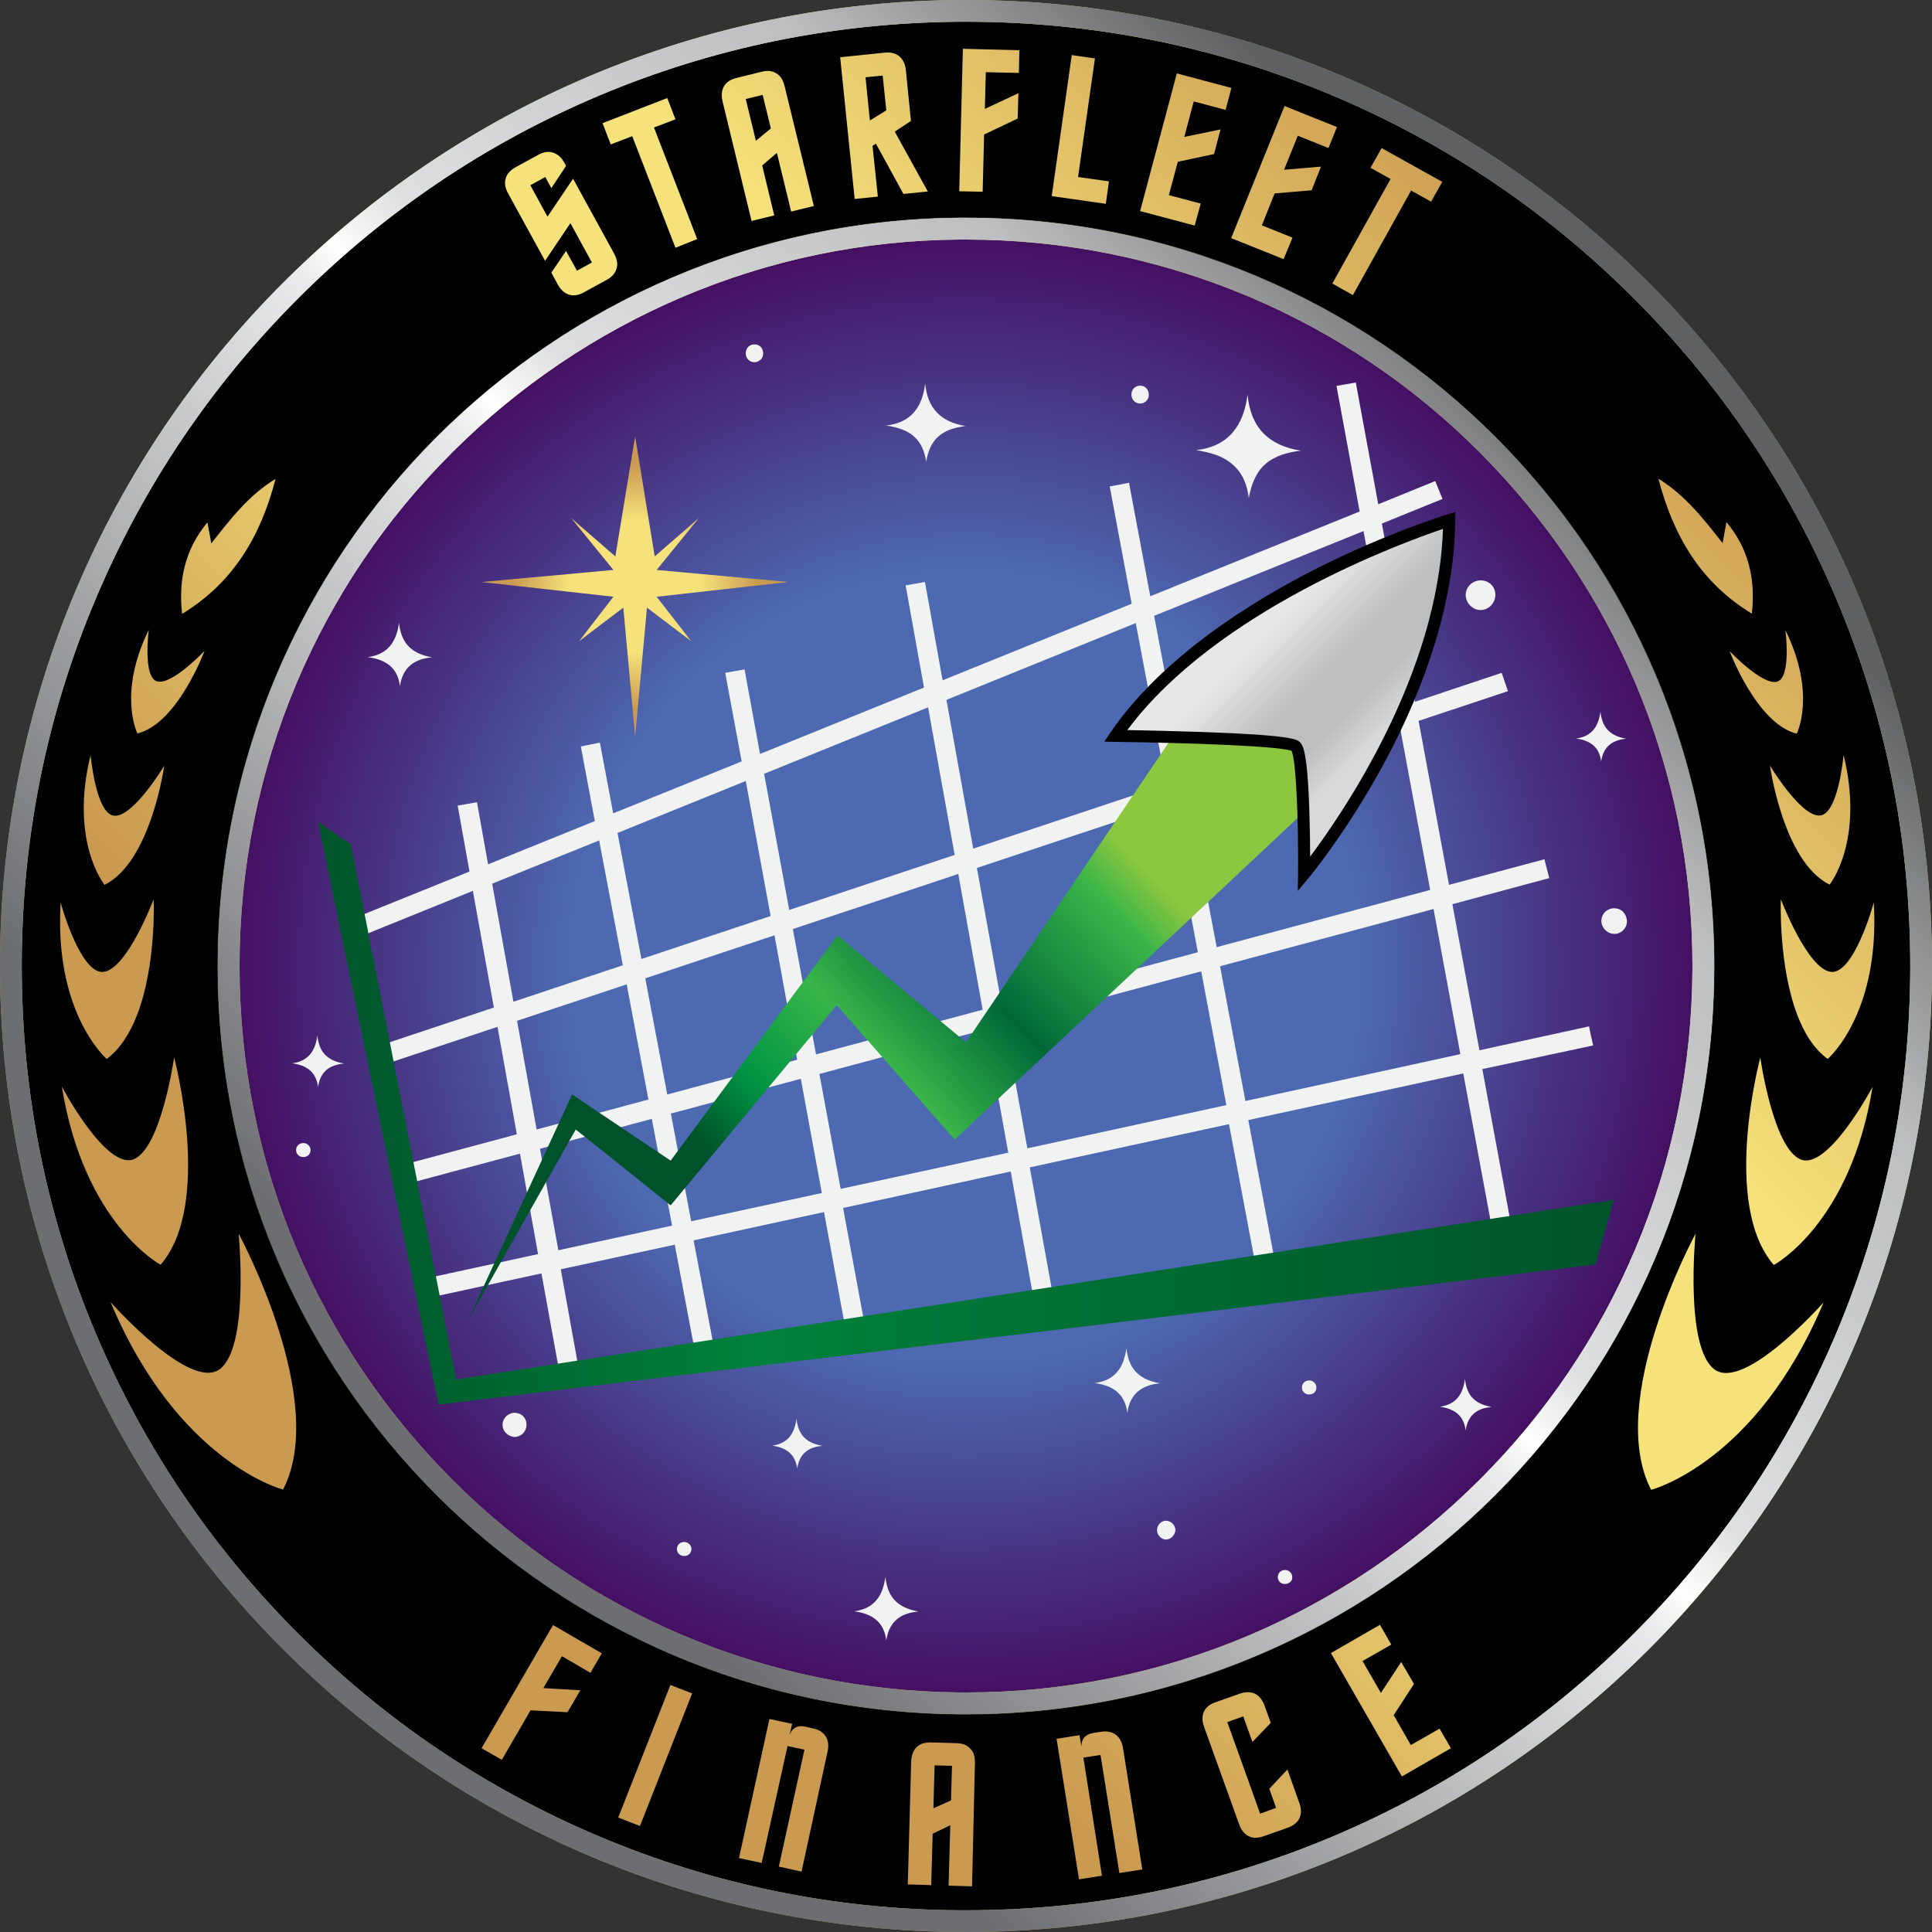 <?xml version="1.0" encoding="utf-8"?>
<!-- Generator: Adobe Illustrator 16.0.0, SVG Export Plug-In . SVG Version: 6.00 Build 0)  -->
<!DOCTYPE svg PUBLIC "-//W3C//DTD SVG 1.1//EN" "http://www.w3.org/Graphics/SVG/1.1/DTD/svg11.dtd">
<svg version="1.1" id="Layer_1" xmlns="http://www.w3.org/2000/svg" xmlns:xlink="http://www.w3.org/1999/xlink" x="0px" y="0px"
	 width="489.6px" height="489.6px" viewBox="61.2 151.2 489.6 489.6" enable-background="new 61.2 151.2 489.6 489.6"
	 xml:space="preserve">
<rect x="61.2" y="151.2" width="489.6" height="489.6" fill="#333333" stroke="none"/>
<g id="Back">
	
		<radialGradient id="XMLID_3_" cx="499.582" cy="293.217" r="303.65" gradientTransform="matrix(0.612 0 0 -0.612 0.194 575.51)" gradientUnits="userSpaceOnUse">
		<stop  offset="0.538" style="stop-color:#4D69B1"/>
		<stop  offset="1" style="stop-color:#440E62"/>
	</radialGradient>
	<path id="XMLID_69_" fill="url(#XMLID_3_)" d="M491.803,396v0.245c-0.061,24.97-4.957,49.266-14.626,72.094
		c-9.364,22.093-22.767,41.982-39.842,59.058c-17.074,17.075-36.965,30.478-59.058,39.841c-22.889,9.67-47.246,14.627-72.338,14.627
		c-0.429,0-0.857,0-1.347,0c-24.603-0.184-48.47-5.079-70.992-14.565c-22.093-9.363-41.983-22.767-59.058-39.841
		c-17.075-17.075-30.478-36.965-39.841-59.059c-9.669-22.889-14.627-47.246-14.627-72.338c0-25.092,4.896-49.389,14.627-72.339
		c9.364-22.093,22.767-41.983,39.841-59.058c17.075-17.075,36.965-30.478,59.058-39.841c22.521-9.486,46.389-14.443,70.992-14.566
		c0.429,0,0.857,0,1.347,0c25.092,0,49.388,4.896,72.338,14.627c22.093,9.364,41.983,22.767,59.058,39.841
		c17.075,17.075,30.478,36.965,39.842,59.058C486.846,346.612,491.803,370.908,491.803,396z"/>
</g>
<g id="Stars">
	<path id="XMLID_8_" fill="#F1F2F2" d="M377.665,277.395c-0.429-3.427-1.591-6.426-4.284-8.629c-2.57-2.203-5.753-2.938-9.058-3.488
		c8.323-0.979,11.995-6.243,13.036-14.076c0.734,8.323,5.324,12.914,13.464,14.199c-3.305,0.428-6.426,1.224-8.996,3.427
		C379.317,271.091,378.277,274.151,377.665,277.395z M295.902,268.214c-0.367-2.57-1.224-4.834-3.244-6.548
		c-1.958-1.652-4.345-2.203-6.854-2.632c6.365-0.734,9.119-4.712,9.853-10.648c0.551,6.304,4.039,9.792,10.22,10.771
		c-2.509,0.367-4.896,0.918-6.854,2.632C297.126,263.441,296.331,265.767,295.902,268.214z M285.804,566.932
		c0.673-4.773,3.611-6.977,8.139-7.344c-6.059-1.102-7.833-4.346-8.384-8.752c-0.612,4.713-2.754,8.018-7.895,8.69
		C282.132,560.139,285.192,562.097,285.804,566.932z M263.221,523.357c0.551-3.733,2.815-5.447,6.365-5.753
		c-4.712-0.856-6.12-3.366-6.548-6.854c-0.49,3.733-2.203,6.304-6.181,6.793C260.284,518.033,262.731,519.563,263.221,523.357z
		 M466.956,344.164c0.551-3.733,2.815-5.447,6.364-5.753c-4.712-0.856-6.119-3.366-6.548-6.854
		c-0.489,3.733-2.203,6.303-6.182,6.793C464.08,338.839,466.467,340.369,466.956,344.164z M346.882,509.22
		c0.673-4.835,3.672-7.038,8.262-7.466c-6.12-1.102-7.956-4.406-8.507-8.874c-0.612,4.773-2.815,8.14-8.018,8.813
		C343.148,502.305,346.27,504.324,346.882,509.22z M191.678,509.22c-1.713,0-3.121,1.347-3.121,3.061c0,1.652,1.408,2.999,3.06,3.06
		c1.652,0,2.999-1.347,2.999-3.06C194.677,510.566,193.392,509.281,191.678,509.22z M432.623,302.058
		c0.061,2.02,1.836,3.794,3.855,3.733c2.02-0.061,3.672-1.774,3.672-3.855c0-2.142-1.652-3.672-3.794-3.672
		C434.275,298.325,432.562,300.039,432.623,302.058z M470.261,381.373c-1.836,0-3.305,1.469-3.243,3.305
		c0.061,1.713,1.529,3.182,3.305,3.182c1.774,0,3.183-1.469,3.183-3.244C473.382,382.72,472.097,381.373,470.261,381.373z
		 M236.416,543.736c0-0.979-0.857-1.774-1.836-1.774c-1.041,0-1.836,0.796-1.836,1.774c0,0.979,0.734,1.775,1.775,1.775
		C235.62,545.573,236.416,544.777,236.416,543.736z M388.682,550.836c0-0.979-0.857-1.774-1.837-1.774
		c-1.04,0-1.836,0.795-1.836,1.774s0.734,1.774,1.775,1.774C387.886,552.61,388.742,551.876,388.682,550.836z M394.801,502.794
		c0-0.979-0.856-1.774-1.836-1.774c-1.04,0-1.836,0.795-1.836,1.774s0.734,1.774,1.775,1.774
		C394.006,504.63,394.801,503.834,394.801,502.794z M139.903,442.635c0-0.979-0.857-1.775-1.836-1.775
		c-1.041,0-1.836,0.796-1.836,1.775c0,0.979,0.734,1.774,1.774,1.774C139.107,444.471,139.903,443.675,139.903,442.635z
		 M252.389,238.471c-1.285,0-2.203,0.979-2.203,2.264c0,1.286,0.979,2.265,2.203,2.265c1.224,0,2.265-1.041,2.203-2.265
		C254.592,239.389,253.674,238.471,252.389,238.471z M350.125,248.937c-1.285,0-2.203,0.979-2.203,2.264s0.979,2.265,2.203,2.265
		c1.225,0,2.265-1.041,2.203-2.265C352.328,249.916,351.41,248.937,350.125,248.937z M356.734,541.35
		c1.225-0.061,2.326-1.224,2.326-2.447c0-1.225-1.163-2.326-2.387-2.326c-1.225,0-2.265,1.102-2.265,2.387
		S355.511,541.35,356.734,541.35z M432.623,513.688c0.551-3.855,2.876-5.63,6.609-5.937c-4.896-0.856-6.365-3.488-6.793-7.099
		c-0.49,3.855-2.265,6.487-6.365,7.038C429.624,508.18,432.133,509.771,432.623,513.688z M162.547,325.13
		c0.673-4.773,3.611-6.977,8.14-7.344c-6.059-1.102-7.834-4.345-8.385-8.752c-0.612,4.712-2.754,8.017-7.895,8.69
		C158.875,318.337,161.997,320.295,162.547,325.13z M141.8,426.661c0.551-3.855,2.876-5.63,6.61-5.937
		c-4.896-0.856-6.365-3.488-6.793-7.099c-0.49,3.855-2.264,6.486-6.365,7.038C138.802,421.153,141.311,422.744,141.8,426.661z"/>
</g>
<g id="Layer_11">
	<g id="XMLID_141_">
		<path id="XMLID_145_" fill="#F1F2F2" d="M464.937,416.135l-0.551-2.387l-0.489-2.448l-27.785,6.059l-6.854-37.025l24.541-6.61
			l-0.612-2.387l-0.611-2.387l-24.174,6.487l-7.712-41.555l22.645-7.527l-0.796-2.326l-0.796-2.326l-21.971,7.344l-8.384-45.166
			l15.361-6.243l-0.918-2.264l-0.919-2.265l-14.442,5.875l-5.692-30.845l-2.447,0.429l-2.448,0.428l5.875,31.824l-53.061,21.481
			l-5.386-28.764l-2.447,0.489l-2.448,0.429l5.569,29.743l-47.92,19.4l-4.467-24.909l-2.448,0.429l-2.448,0.428l4.651,25.888
			l-41.555,16.83l-3.917-21.42l-2.448,0.428l-2.448,0.428l4.162,22.46l-32.558,13.158l-3.366-17.932l-2.448,0.49l-2.387,0.489
			l3.549,18.911l-27.05,10.955l-2.815-15.729l-2.448,0.429l-2.448,0.428l2.999,16.708l-29.682,11.995l0.918,2.265l0.918,2.264
			l28.703-11.628l5.324,29.56l-29.192,9.73l0.795,2.326l0.796,2.325l28.519-9.485l4.896,27.233l-29.437,7.896l0.612,2.387
			l0.612,2.387l29.009-7.772l4.59,25.459l-28.764,6.242l1.041,4.835l28.58-6.181l4.59,25.275l2.448-0.429l2.448-0.429l-4.59-25.459
			l28.887-6.242l5.018,26.622l2.448-0.489l2.387-0.49l-5.08-26.744l33.048-7.16l5.447,29.62l2.448-0.428l2.448-0.429l-5.508-29.805
			l42.473-9.241l5.997,33.293l2.448-0.429l2.448-0.428l-6.059-33.477l50.489-10.955l7.038,37.394l2.448-0.49l2.448-0.428
			l-7.038-37.516l0,0l54.468-11.812l7.895,42.595l4.835-0.918l-7.895-42.778L464.937,416.135z M423.626,376.722l-54.101,14.504
			l-7.16-37.944l53.611-17.809L423.626,376.722z M263.221,419.745l-32.926,8.813l-5.569-29.438l32.742-10.894L263.221,419.745z
			 M262.12,386.636l41.922-13.954l6.181,34.395l-42.228,11.322L262.12,386.636z M308.754,371.153l48.898-16.279l7.1,37.638
			l-49.694,13.342L308.754,371.153z M406.735,285.779l8.323,44.798l-53.611,17.871l-7.772-41.188L406.735,285.779z M349.023,309.096
			l7.711,40.881l-48.898,16.279l-6.793-37.699L349.023,309.096z M296.392,330.455l6.732,37.394l-41.922,13.954l-6.365-34.517
			L296.392,330.455z M250.186,349.121l6.304,34.211l-32.742,10.894l-6.059-31.946L250.186,349.121z M185.926,375.131l27.111-10.955
			l5.998,31.641l-27.724,9.241L185.926,375.131z M197.187,437.433l-4.958-27.54l27.785-9.241l5.508,29.192L197.187,437.433z
			 M202.694,468.032l-4.651-25.704l28.336-7.589l5.141,27.051L202.694,468.032z M236.354,460.688l-5.141-27.295l32.926-8.813
			l5.324,28.948L236.354,460.688z M274.237,452.487l-5.386-29.131l42.229-11.322l5.63,31.273L274.237,452.487z M321.545,442.206
			l-5.691-31.519l49.755-13.341l6.365,33.904L321.545,442.206z M376.809,430.211l-6.426-34.149l54.101-14.505l6.793,36.781
			L376.809,430.211z"/>
	</g>
	
		<linearGradient id="XMLID_4_" gradientUnits="userSpaceOnUse" x1="231.383" y1="232.367" x2="767.982" y2="232.367" gradientTransform="matrix(0.612 0 0 -0.612 0.194 575.51)">
		<stop  offset="0" style="stop-color:#00542B"/>
		<stop  offset="0.339" style="stop-color:#00813B"/>
		<stop  offset="0.984" style="stop-color:#00542B"/>
	</linearGradient>
	<polygon id="XMLID_57_" fill="url(#XMLID_4_)" points="172.339,507.14 141.8,359.463 150.124,365.216 176.807,500.774 
		470.199,455.241 465.549,471.644 	"/>
	<g id="XMLID_146_">
		<line id="XMLID_105_" fill="none" x1="453.186" y1="371.336" x2="453.186" y2="371.336"/>
	</g>
	<g id="XMLID_138_">
		<line id="XMLID_165_" fill="none" x1="179.745" y1="354.935" x2="179.745" y2="354.935"/>
	</g>
	
		<linearGradient id="XMLID_5_" gradientUnits="userSpaceOnUse" x1="395.847" y1="211.235" x2="550.785" y2="357.861" gradientTransform="matrix(0.612 0 0 -0.612 0.194 575.51)">
		<stop  offset="0.005" style="stop-color:#00522A"/>
		<stop  offset="0.167" style="stop-color:#009444"/>
		<stop  offset="0.376" style="stop-color:#39B54A"/>
		<stop  offset="0.613" style="stop-color:#006838"/>
		<stop  offset="0.898" style="stop-color:#39B54A"/>
		<stop  offset="1" style="stop-color:#8DC63F"/>
	</linearGradient>
	<polygon id="XMLID_54_" fill="url(#XMLID_5_)" points="179.745,485.902 206.183,428.559 231.152,445.327 273.441,388.228 
		306,415.339 361.08,333.882 390.885,333.882 397.494,351.508 303.124,440.003 273.258,405.914 231.152,456.649 207.101,437.433 	
		"/>
	<g id="XMLID_100_">
		
			<linearGradient id="XMLID_6_" gradientUnits="userSpaceOnUse" x1="616.834" y1="447.065" x2="686.133" y2="377.765" gradientTransform="matrix(0.612 0 0 -0.612 0.194 575.51)">
			<stop  offset="0.167" style="stop-color:#E6E7E8"/>
			<stop  offset="0.468" style="stop-color:#BCBEC0"/>
			<stop  offset="0.645" style="stop-color:#BCBEC0"/>
			<stop  offset="0.817" style="stop-color:#D8D9DA"/>
		</linearGradient>
		<path id="XMLID_59_" fill="url(#XMLID_6_)" d="M343.944,337.676c0,0,43.085,0.551,45.532,2.632
			c2.448,2.081,2.203,32.436,2.203,32.436s36.354-43.513,36.781-89.597C428.461,283.086,368.914,301.201,343.944,337.676z"/>
		<path id="XMLID_61_" d="M390.089,376.967l0.062-4.284c0.122-13.647-0.49-28.886-1.652-31.212
			c-2.938-1.163-24.97-2.02-44.554-2.264l-2.877-0.062l1.592-2.387c13.097-19.094,35.618-33.109,52.203-41.494
			c17.932-9.058,32.987-13.647,33.109-13.708l2.02-0.612v2.081c-0.245,24.174-10.281,47.491-18.728,62.852
			c-9.118,16.585-18.299,27.663-18.421,27.785L390.089,376.967z M346.882,336.208c3.978,0.061,11.444,0.245,18.972,0.49
			c22.705,0.795,23.93,1.897,24.603,2.448c0.796,0.673,2.081,1.714,2.57,18.115c0.122,4.04,0.184,8.079,0.184,11.016
			c8.201-10.955,32.437-46.145,33.66-83.048C416.589,288.716,369.465,305.853,346.882,336.208z"/>
	</g>
	
		<radialGradient id="XMLID_7_" cx="362.633" cy="450.467" r="62.855" gradientTransform="matrix(0.612 0 0 -0.612 0.194 575.51)" gradientUnits="userSpaceOnUse">
		<stop  offset="0.43" style="stop-color:#F6E27B"/>
		<stop  offset="0.806" style="stop-color:#CA9A50"/>
	</radialGradient>
	<polygon id="XMLID_127_" fill="url(#XMLID_7_)" points="227.603,302.425 236.354,313.686 225.155,305.179 222.156,337.86 
		219.157,305.179 207.958,313.686 216.648,302.425 183.233,298.692 216.648,295.632 205.938,282.474 217.138,292.205 
		222.156,261.789 227.113,292.205 238.313,282.474 227.603,295.632 261.018,298.692 	"/>
</g>
<g id="Black_Ring">
	<path id="XMLID_78_" d="M526.504,302.854c-12.057-28.519-29.315-54.101-51.286-76.071c-21.971-21.971-47.552-39.229-76.071-51.286
		c-29.498-12.485-60.833-18.789-93.146-18.789c-0.551,0-1.163,0-1.713,0c-31.702,0.245-62.485,6.548-91.433,18.789
		c-28.519,12.056-54.101,29.314-76.071,51.286c-21.971,21.971-39.229,47.552-51.286,76.071
		C73.012,332.352,66.708,363.687,66.708,396s6.304,63.648,18.789,93.146c12.056,28.52,29.314,54.101,51.286,76.071
		c21.971,21.971,47.552,39.229,76.071,51.286c28.948,12.239,59.731,18.604,91.433,18.788c0.551,0,1.163,0,1.714,0
		c32.313,0,63.648-6.304,93.146-18.788c28.52-12.057,54.101-29.315,76.071-51.286s39.229-47.552,51.286-76.071
		c12.423-29.376,18.727-60.649,18.788-92.841V396C545.292,363.687,538.988,332.352,526.504,302.854z M495.72,396.306
		c-0.061,25.521-5.019,50.245-14.871,73.502c-9.548,22.582-23.256,42.9-40.698,60.343s-37.761,31.15-60.343,40.698
		C356.49,580.701,331.643,585.72,306,585.72c-0.551,0-1.163,0-1.713,0c-25.031-0.244-49.266-5.202-72.155-14.871
		c-22.583-9.548-42.901-23.256-60.343-40.698c-17.442-17.442-31.151-37.761-40.698-60.343C121.298,446.49,116.28,421.643,116.28,396
		s5.019-50.49,14.872-73.807c9.547-22.583,23.256-42.901,40.698-60.343s37.76-31.151,60.343-40.698
		c22.828-9.669,47.124-14.688,72.155-14.872c0.551,0,1.163,0,1.714,0c25.643,0,50.489,5.019,73.807,14.872
		c22.583,9.547,42.901,23.256,60.344,40.698c17.441,17.442,31.15,37.76,40.697,60.343c9.792,23.317,14.811,48.165,14.811,73.807
		V396.306z"/>
</g>
<g id="Rings_and_Text">
	
		<linearGradient id="XMLID_9_" gradientUnits="userSpaceOnUse" x1="216.846" y1="10.479" x2="782.52" y2="576.154" gradientTransform="matrix(0.612 0 0 -0.612 0.194 575.51)">
		<stop  offset="0.226" style="stop-color:#CA9A50"/>
		<stop  offset="0.543" style="stop-color:#F6E27B"/>
		<stop  offset="0.699" style="stop-color:#F6E27B"/>
		<stop  offset="0.995" style="stop-color:#CA9A50"/>
	</linearGradient>
	<path id="XMLID_2_" fill="url(#XMLID_9_)" d="M306,151.2C170.809,151.2,61.2,260.809,61.2,396c0,135.19,109.609,244.8,244.8,244.8
		c135.19,0,244.8-109.609,244.8-244.8C550.8,260.809,441.19,151.2,306,151.2z M526.504,489.146
		c-12.057,28.52-29.315,54.101-51.286,76.071s-47.552,39.229-76.071,51.286c-29.498,12.484-60.833,18.788-93.146,18.788
		c-0.551,0-1.163,0-1.713,0c-31.702-0.184-62.485-6.549-91.433-18.788c-28.519-12.057-54.101-29.315-76.071-51.286
		c-21.971-21.971-39.229-47.552-51.286-76.071C73.012,459.648,66.708,428.313,66.708,396s6.304-63.648,18.789-93.146
		c12.056-28.519,29.314-54.101,51.286-76.071c21.971-21.971,47.552-39.229,76.071-51.286c28.948-12.24,59.731-18.544,91.433-18.789
		c0.551,0,1.163,0,1.714,0c32.313,0,63.648,6.304,93.146,18.789c28.52,12.056,54.101,29.314,76.071,51.286
		c21.971,21.971,39.229,47.552,51.286,76.071c12.484,29.499,18.788,60.833,18.788,93.146v0.306
		C545.23,428.497,538.927,459.709,526.504,489.146z M113.037,316.134c0,0-8.14,8.629-11.934,7.772
		c-3.794-0.856-2.203-13.097-2.203-13.097c-7.956,16.218-2.876,26.255-2.876,26.255
		C106.182,334.616,113.037,316.134,113.037,316.134z M102.816,345.265c0,0-7.65,12.729-12.485,12.668
		c-4.773-0.061-6.12-14.994-6.181-15.361c-5.386,21.971,3.55,32.865,3.55,32.865C99.45,369.623,102.816,345.265,102.816,345.265z
		 M95.961,408.362c4.835-12.546,4.223-28.947,4.162-29.253c-0.184,0.428-6.609,17.38-12.546,18.36
		c-5.875,0.979-10.894-17.075-11.016-17.564c-0.795,13.525,1.836,23.195,4.835,29.621c3.244,6.915,6.854,10.037,6.854,10.037
		C91.678,416.991,94.187,412.952,95.961,408.362z M105.325,419.134c0,0-3.244,22.95-10.22,25.826
		c-6.916,2.815-17.993-17.932-18.238-18.421c5.63,34.884,25.031,45.165,25.031,45.165
		C115.24,456.343,105.325,419.134,105.325,419.134z M121.666,463.81c0.061,0.429,2.754,28.887-4.835,34.395
		c-7.527,5.446-26.989-16.341-27.601-17.014c17.075,40.698,43.697,47.491,43.697,47.491
		C144.554,506.282,122.033,464.482,121.666,463.81z M131.029,272.56c-6.916,4.223-11.444,10.22-16.279,16.34
		c-0.306-1.775-0.673-3.488-0.979-5.324c-5.569,6.671-7.405,14.382-6.426,23.195C120.38,298.814,127.296,287.003,131.029,272.56z
		 M440.089,261.911c-34.333-34.272-81.763-55.508-134.089-55.508c-0.551,0-1.163,0-1.713,0
		c-51.714,0.429-98.41,21.604-132.376,55.508c-34.272,34.333-55.508,81.763-55.508,134.089s21.236,99.756,55.508,134.089
		c33.966,33.905,80.662,55.08,132.376,55.509c0.551,0,1.163,0,1.713,0c52.326,0,99.756-21.236,134.089-55.509
		c34.272-34.271,55.447-81.519,55.509-133.783V396C495.598,343.674,474.361,296.244,440.089,261.911z M490.09,396.306
		c-0.062,24.726-4.896,48.776-14.443,71.359c-9.241,21.91-22.521,41.616-39.474,58.507c-16.953,16.892-36.598,30.172-58.508,39.475
		C354.96,575.255,330.848,580.09,306,580.09c-0.551,0-1.163,0-1.713,0c-24.235-0.245-47.797-5.08-69.952-14.443
		c-21.91-9.303-41.616-22.521-58.507-39.475c-16.891-16.952-30.171-36.597-39.474-58.507c-9.608-22.705-14.443-46.817-14.443-71.665
		c0-24.847,4.896-48.96,14.443-71.665c9.241-21.91,22.521-41.616,39.474-58.507c16.952-16.891,36.598-30.171,58.507-39.474
		c22.154-9.363,45.716-14.26,69.952-14.443c0.551,0,1.163,0,1.713,0c24.848,0,48.96,4.896,71.665,14.443
		c21.91,9.241,41.616,22.521,58.507,39.474c16.892,16.952,30.172,36.598,39.475,58.507c9.608,22.705,14.443,46.818,14.443,71.665
		V396.306L490.09,396.306z M516.528,337.125c0,0,5.079-10.037-2.877-26.255c0,0,1.592,12.24-2.203,13.097
		c-3.794,0.856-11.934-7.772-11.934-7.772S506.369,334.616,516.528,337.125z M524.852,375.375c0,0,8.874-10.894,3.549-32.864
		c-0.061,0.428-1.407,15.361-6.181,15.361c-4.835,0.061-12.485-12.668-12.485-12.668S513.101,369.623,524.852,375.375z
		 M524.361,419.562c0,0,3.611-3.06,6.854-10.036c2.999-6.426,5.631-16.096,4.835-29.621c-0.122,0.49-5.141,18.544-11.016,17.564
		c-5.876-0.979-12.362-17.993-12.546-18.36c0,0.306-0.612,16.708,4.161,29.253C518.364,412.952,520.873,416.991,524.361,419.562z
		 M510.714,471.766c0,0,19.4-10.281,25.031-45.166c-0.245,0.49-11.322,21.236-18.238,18.422c-6.977-2.877-10.22-25.827-10.22-25.827
		S497.312,456.343,510.714,471.766z M479.624,528.743c0,0,26.622-6.794,43.697-47.491c-0.612,0.673-20.013,22.46-27.602,17.014
		c-7.589-5.509-4.896-33.967-4.835-34.395C490.518,464.482,467.996,506.282,479.624,528.743z M505.145,306.709
		c0.979-8.813-0.856-16.524-6.426-23.194c-0.367,1.836-0.673,3.61-0.979,5.324c-4.834-6.12-9.363-12.057-16.278-16.34
		C485.255,287.003,492.17,298.814,505.145,306.709z M189.965,200.221c-0.734-1.346-0.979-2.631-0.612-3.794
		c0.306-1.163,1.163-2.081,2.448-2.815l5.814-3.182c1.347-0.734,2.57-0.918,3.733-0.551c1.163,0.367,2.142,1.224,2.876,2.57
		l0.428,0.795l-3.733,5.631l-1.53-2.815l-3.794,2.081l4.345,7.956l6.487-9.608l10.404,18.972c0.734,1.408,0.979,2.632,0.612,3.794
		c-0.306,1.163-1.163,2.142-2.509,2.876l-5.814,3.182c-1.347,0.735-2.571,0.918-3.733,0.551c-1.163-0.368-2.081-1.224-2.876-2.632
		l-1.591-2.938l3.733-5.508l2.754,5.019l3.794-2.081l-5.447-9.976l-6.426,9.547L189.965,200.221z M232.376,213.991l-10.955-28.274
		l-5.447,2.081l-2.081-5.386l16.401-6.365l2.081,5.385l-5.447,2.081l10.955,28.274L232.376,213.991z M267.444,203.404l-5.752,1.407
		l-3.611-14.872l-3.733,3.183l3.06,12.668l-5.753,1.408l-7.344-30.294c-0.367-1.53-0.245-2.815,0.367-3.855
		c0.612-1.041,1.652-1.713,3.121-2.081l6.426-1.591c1.469-0.367,2.693-0.245,3.733,0.428c1.041,0.612,1.713,1.714,2.081,3.244
		L267.444,203.404z M256.55,183.758l-2.081-8.507l-4.284,1.041l2.57,10.587L256.55,183.758z M292.046,181.861l-4.101,2.693
		l8.385,15.177l-6.181,0.612l-6.977-12.729l-0.857,0.551l1.347,12.852l-5.875,0.612l-3.672-35.924l11.322-1.163
		c1.53-0.184,2.692,0.184,3.672,0.918c0.918,0.796,1.469,1.958,1.652,3.489L292.046,181.861z M285.804,179.168l-0.918-8.813
		l-4.345,0.429l1.102,10.955L285.804,179.168z M304.287,199.67l0.918-36.108l14.321,0.367l-0.123,5.753l-8.384-0.184l-0.245,9.302
		l8.507-3.978l-0.184,6.426l-8.507,4.04l-0.367,14.504L304.287,199.67z M342.23,197.161l-0.796,5.691l-13.709-1.958l5.08-35.741
		l5.875,0.856l-4.284,30.049L342.23,197.161z M363.956,208.361l-13.831-3.672l9.303-34.884l13.831,3.672l-1.469,5.569l-8.078-2.142
		l-2.387,8.997l9.18-1.897l-1.652,6.243l-9.181,1.958l-2.264,8.445l8.078,2.142L363.956,208.361z M386.478,216.868l-13.28-5.325
		l13.525-33.476l13.28,5.324l-2.142,5.325l-7.772-3.122l-3.488,8.629l9.363-0.796l-2.387,5.998l-9.363,0.795l-3.244,8.079
		l7.772,3.121L386.478,216.868z M398.841,223.049l14.749-26.5l-5.08-2.815l2.815-5.018l15.361,8.568l-2.815,5.018l-5.079-2.815
		l-14.75,26.5L398.841,223.049z M183.233,594.227l18.115-31.212l12.362,7.16l-2.876,4.958l-7.222-4.224l-4.712,8.079l9.364,0.551
		l-3.244,5.569l-9.364-0.49l-7.283,12.546L183.233,594.227z M223.38,613.934l-5.508-2.143l13.219-33.599l5.508,2.142L223.38,613.934
		z M254.225,623.297l-5.752-1.224l7.711-35.252l5.753,1.225l-0.612,2.754c0.367-0.918,0.856-1.53,1.53-1.836
		c0.673-0.367,1.469-0.429,2.448-0.184l1.958,0.428c1.469,0.307,2.509,0.979,3.183,2.021c0.673,1.04,0.795,2.325,0.49,3.794
		l-6.61,30.478l-5.753-1.285l6.487-29.621l-4.284-0.918L254.225,623.297z M307.53,629.233l-5.937-0.184l0.428-15.3l-4.468,2.142
		l-0.367,13.035l-5.936-0.184l0.856-31.15c0.062-1.53,0.49-2.754,1.347-3.61c0.856-0.857,2.02-1.225,3.549-1.225l6.61,0.184
		c1.53,0.062,2.692,0.49,3.488,1.408c0.856,0.856,1.224,2.08,1.163,3.672L307.53,629.233z M302.206,607.446l0.245-8.752
		l-4.406-0.122l-0.306,10.894L302.206,607.446z M340.456,626.54l-5.814,0.918l-5.691-35.618l5.813-0.918l0.49,2.815
		c0-0.979,0.244-1.714,0.734-2.265c0.489-0.551,1.224-0.918,2.203-1.102l2.02-0.306c1.469-0.245,2.692,0,3.733,0.734
		c0.979,0.734,1.591,1.836,1.836,3.366l4.896,30.783l-5.813,0.918l-4.774-29.927l-4.345,0.673L340.456,626.54z M366.343,588.841
		c-0.551-1.469-0.551-2.754-0.061-3.855c0.489-1.102,1.469-1.896,2.876-2.387l6.242-2.203c1.408-0.489,2.693-0.489,3.795,0
		c1.102,0.551,1.897,1.53,2.448,2.999l1.591,4.406l-4.651,4.835l-2.325-6.487l-4.039,1.469l8.323,23.195l4.039-1.469l-1.714-4.835
		l4.59-4.896l2.999,8.445c0.551,1.47,0.551,2.755,0.062,3.856c-0.49,1.102-1.469,1.896-2.938,2.447l-6.243,2.203
		c-1.407,0.49-2.692,0.49-3.732-0.061c-1.041-0.551-1.897-1.53-2.388-2.999L366.343,588.841z M428.89,594.227l-12.424,7.16
		l-17.992-31.272l12.423-7.161l2.877,5.019l-7.283,4.162l4.651,8.078l5.141-7.833l3.244,5.568l-5.142,7.896l4.346,7.589l7.282-4.162
		L428.89,594.227z"/>
</g>
<g id="Silver_Rings">
	
		<linearGradient id="XMLID_10_" gradientUnits="userSpaceOnUse" x1="216.846" y1="10.479" x2="782.521" y2="576.153" gradientTransform="matrix(0.612 0 0 -0.612 0.194 575.51)">
		<stop  offset="0.156" style="stop-color:#6D6E71"/>
		<stop  offset="0.511" style="stop-color:#EAEBEC"/>
		<stop  offset="0.532" style="stop-color:#FFFFFF"/>
		<stop  offset="0.575" style="stop-color:#DEDFE0"/>
		<stop  offset="0.78" style="stop-color:#BCBEC0"/>
		<stop  offset="0.941" style="stop-color:#5F6062"/>
	</linearGradient>
	<path id="XMLID_136_" fill="url(#XMLID_10_)" d="M306,151.2C170.809,151.2,61.2,260.809,61.2,396
		c0,135.19,109.609,244.8,244.8,244.8c135.19,0,244.8-109.609,244.8-244.8C550.8,260.809,441.19,151.2,306,151.2z M526.504,489.146
		c-12.057,28.52-29.315,54.101-51.286,76.071s-47.552,39.229-76.071,51.286c-29.498,12.484-60.833,18.788-93.146,18.788
		c-0.551,0-1.163,0-1.713,0c-31.702-0.184-62.485-6.549-91.433-18.788c-28.519-12.057-54.101-29.315-76.071-51.286
		c-21.971-21.971-39.229-47.552-51.286-76.071C73.012,459.648,66.708,428.313,66.708,396s6.304-63.648,18.789-93.146
		c12.056-28.519,29.314-54.101,51.286-76.071c21.971-21.971,47.552-39.229,76.071-51.286c29.009-12.24,59.731-18.544,91.433-18.789
		c0.551,0,1.163,0,1.714,0c32.313,0,63.648,6.304,93.146,18.789c28.52,12.056,54.101,29.314,76.071,51.286
		c21.971,21.971,39.229,47.552,51.286,76.071c12.484,29.499,18.788,60.833,18.788,93.146v0.306
		C545.23,428.497,538.927,459.709,526.504,489.146z M440.089,261.911c-34.333-34.272-81.702-55.508-134.089-55.508
		c-0.551,0-1.163,0-1.713,0c-51.714,0.429-98.41,21.604-132.376,55.508c-34.272,34.333-55.508,81.763-55.508,134.089
		s21.236,99.756,55.508,134.089c33.966,33.966,80.662,55.08,132.376,55.509c0.551,0,1.163,0,1.713,0
		c52.387,0,99.756-21.236,134.089-55.509c34.272-34.271,55.447-81.519,55.509-133.783V396
		C495.598,343.674,474.361,296.244,440.089,261.911z M490.09,396.306c-0.062,24.786-4.896,48.838-14.505,71.481
		c-9.241,21.849-22.521,41.494-39.413,58.386c-16.891,16.891-36.597,30.171-58.507,39.474C354.96,575.255,330.848,580.09,306,580.09
		h-0.123c-0.489,0-0.979,0-1.469,0h-0.061c-24.542-0.245-48.348-5.202-70.686-14.749c-21.665-9.241-41.065-22.461-57.834-39.168
		c-16.891-16.892-30.172-36.598-39.474-58.508C126.745,444.96,121.91,420.848,121.91,396c0-24.847,4.835-48.96,14.443-71.665
		c9.302-21.91,22.521-41.616,39.474-58.507c16.708-16.708,36.169-29.866,57.834-39.168c22.399-9.608,46.145-14.566,70.686-14.75
		h0.061c0.49,0,0.979,0,1.469,0H306c24.848,0,48.96,4.835,71.665,14.443c21.91,9.303,41.616,22.521,58.507,39.474
		c16.892,16.891,30.172,36.598,39.475,58.507c9.608,22.705,14.443,46.818,14.443,71.665V396.306L490.09,396.306z"/>
</g>
</svg>
